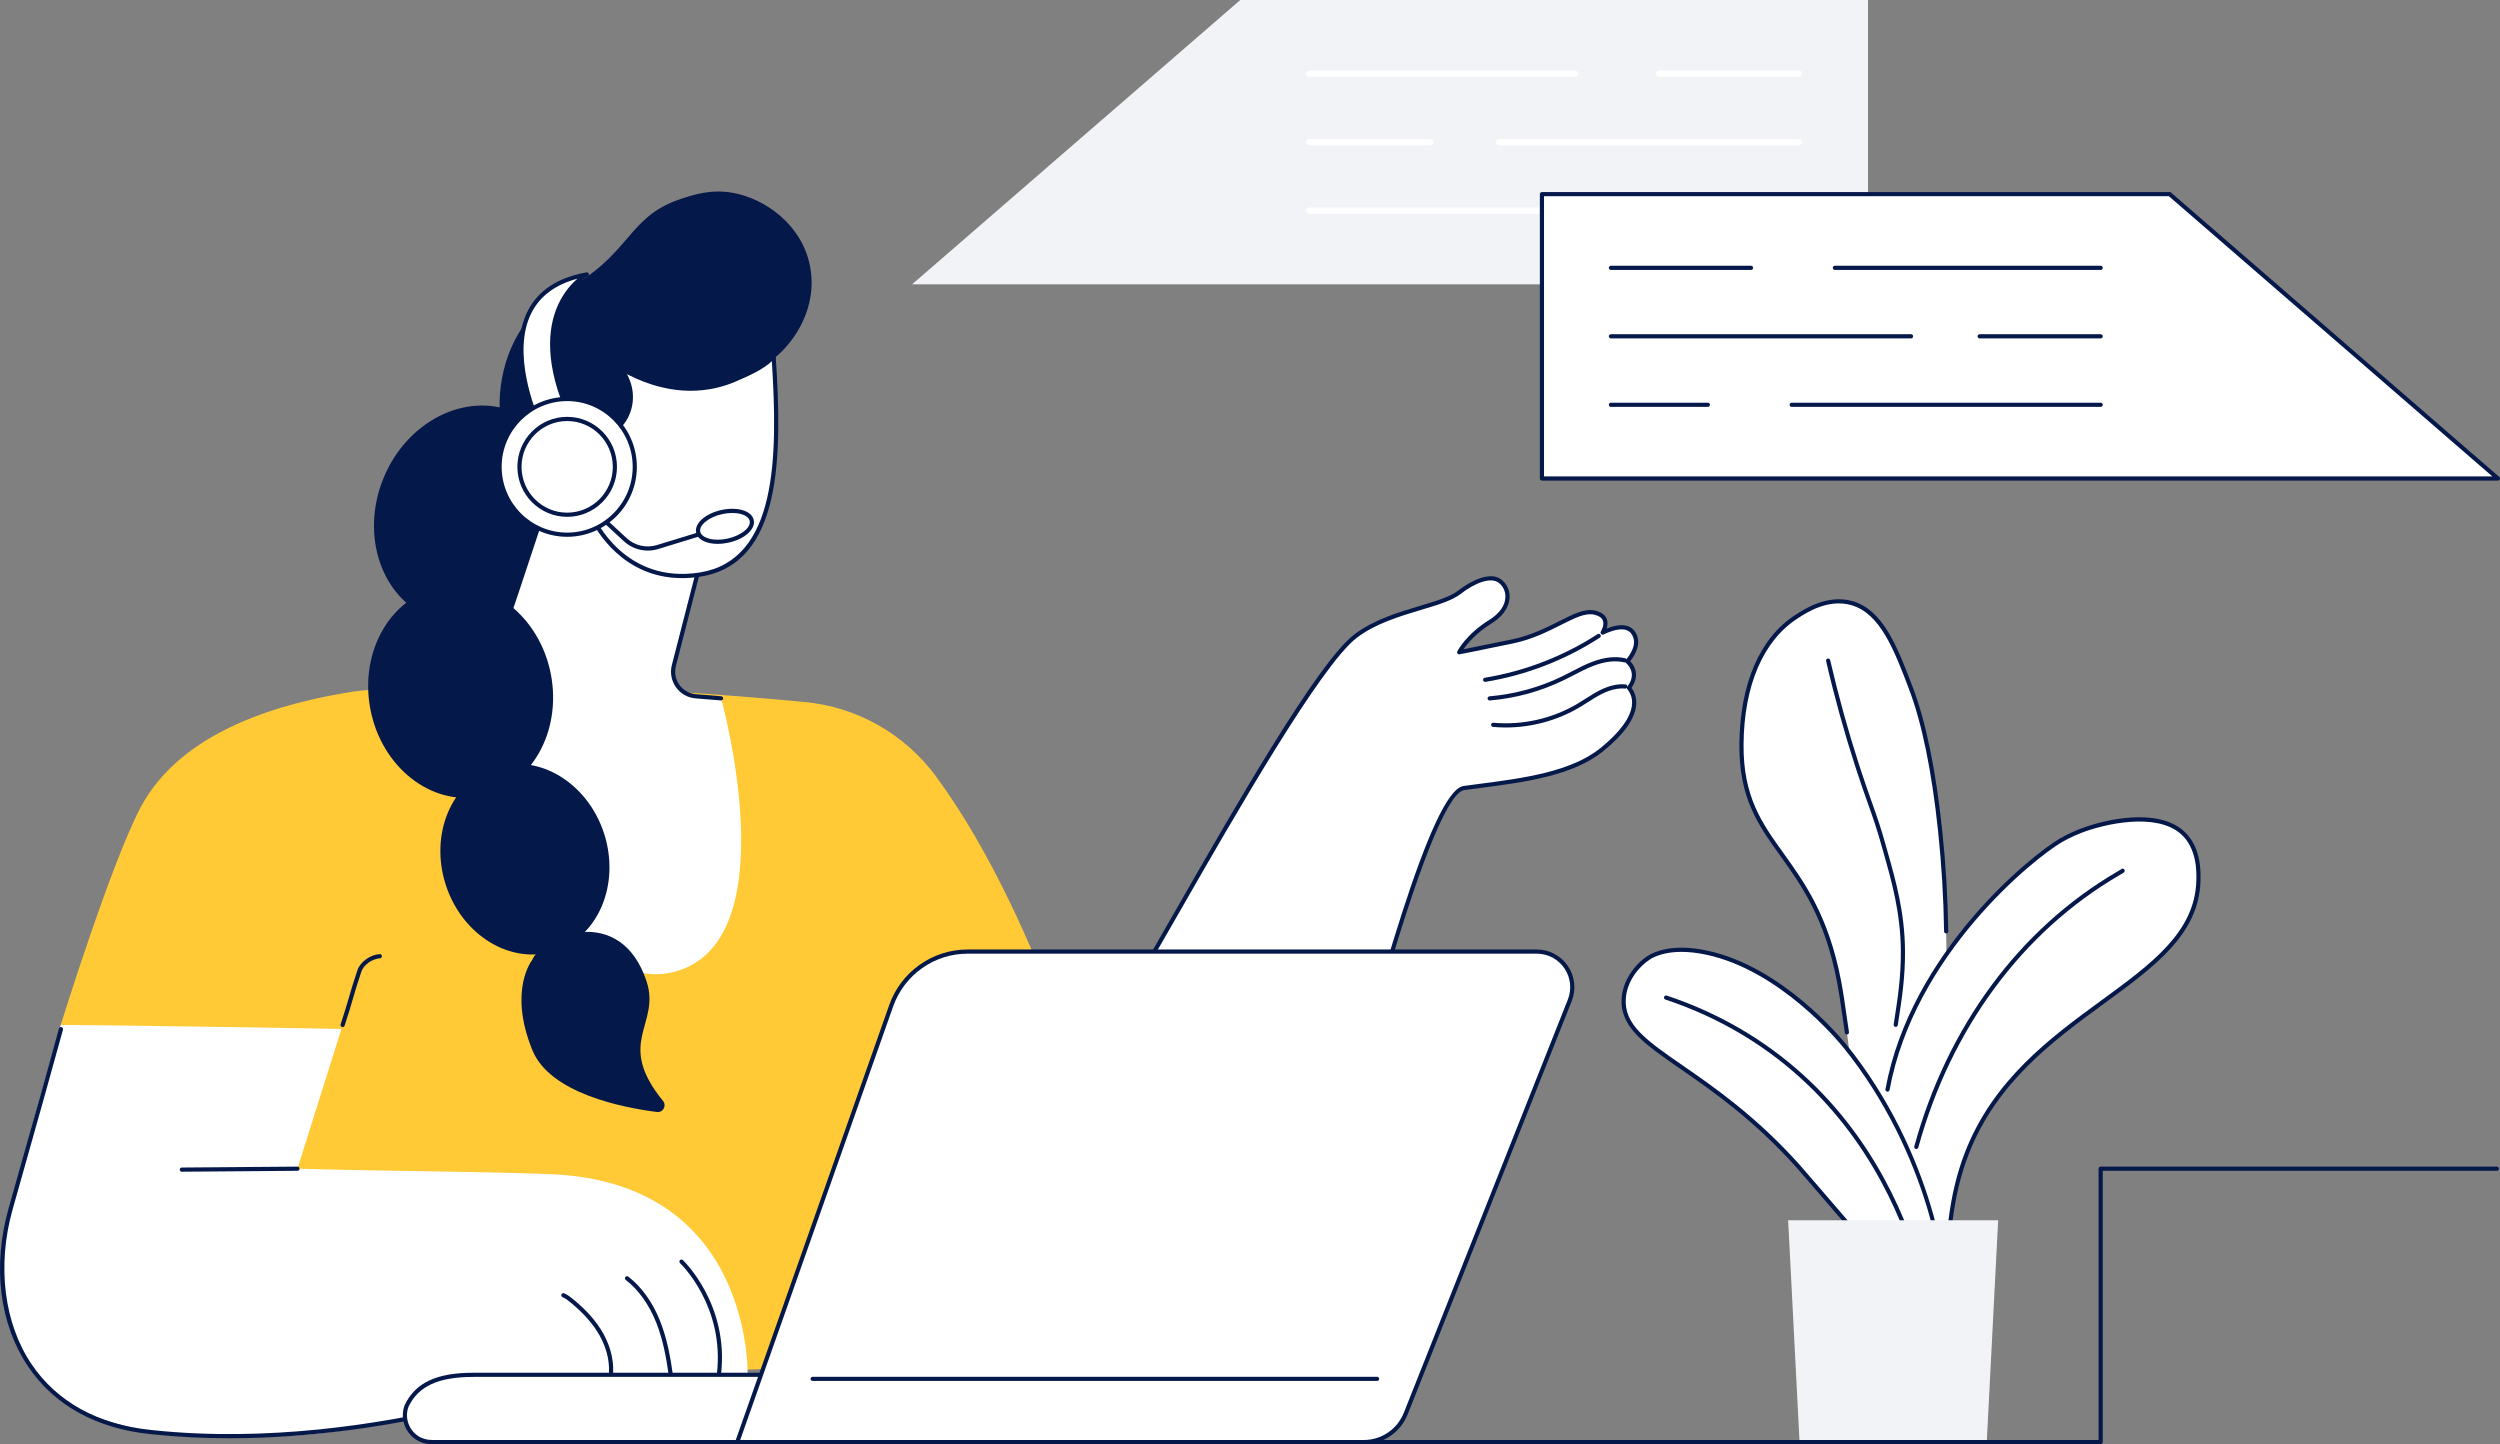 <svg width="412" height="238" viewBox="0 0 412 238" fill="none" xmlns="http://www.w3.org/2000/svg">
<rect x="0" y="0" width="412" height="238" fill="#808080" stroke="none"/>
<g clip-path="url(#clip0_176_944)">
<path d="M154.229 127.923C149.07 120.93 141.188 116.483 132.555 115.684C127.637 115.229 118.253 114.399 111.376 114.047C110.997 115.29 110.468 116.492 109.782 117.627C107.79 120.919 104.668 123.453 101.189 125.027C97.709 126.601 93.814 127.313 90.012 126.852C86.288 126.401 82.745 124.809 80.171 122.025C78.073 119.757 75.557 117.014 74.911 114.041C68.674 114.396 63.905 113.081 58.051 114.002C46.876 115.759 29.964 120.19 23.15 133.102C18.23 142.427 10.004 168.921 10.004 168.921L67.674 227.072L139.261 225.296L182.312 191.858C182.312 191.858 172.135 152.202 154.226 127.923H154.229Z" fill="#FFCA36"/>
<path d="M56.466 169.265C56.43 169.265 56.394 169.258 56.358 169.247C56.177 169.188 56.079 168.994 56.138 168.813C56.828 166.706 57.18 165.498 57.519 164.328C57.877 163.095 58.218 161.93 58.915 159.862C59.364 158.529 61.041 157.325 62.576 157.236C62.76 157.222 62.929 157.371 62.94 157.56C62.95 157.749 62.807 157.913 62.617 157.924C61.355 157.999 59.93 159.007 59.567 160.084C58.874 162.138 58.537 163.297 58.18 164.522C57.838 165.696 57.484 166.911 56.792 169.029C56.745 169.174 56.609 169.266 56.466 169.266V169.265Z" fill="#05184A"/>
<path d="M184.984 165.571C190.834 156.792 214.963 111.271 223.395 104.829C228.852 100.661 237.382 100.026 240.478 97.625C242.835 95.798 245.573 94.666 247.086 95.692C248.862 96.895 249.369 100.126 245.601 102.463C241.834 104.8 240.478 107.488 240.478 107.488C240.478 107.488 242.759 107.054 249.245 105.708C255.733 104.362 259.76 100.278 262.774 100.956C265.788 101.634 264.115 104.25 264.115 104.25C267.065 102.857 268.901 103.13 269.513 105.023C270.126 106.916 268.185 108.981 268.185 108.981C270.468 111.13 268.441 113.353 268.441 113.353C270.179 115.471 269.617 118.99 263.981 123.542C258.345 128.092 248.618 128.844 241.23 129.874C235.775 130.634 224.988 171.662 219.027 194.356C216.515 203.916 206.043 208.909 197.04 204.866C193.508 203.281 189.981 201.081 187.017 198.031L184.984 165.574V165.571Z" fill="white"/>
<path d="M203.591 206.616C201.313 206.616 199.035 206.137 196.9 205.179C192.881 203.375 189.473 201.049 186.771 198.268C186.713 198.209 186.679 198.132 186.674 198.05L184.641 165.593C184.637 165.518 184.657 165.443 184.699 165.38C186.41 162.814 189.63 157.197 193.705 150.088C203.609 132.811 217.175 109.148 223.187 104.556C226.332 102.153 230.405 100.929 233.998 99.849C236.672 99.046 238.979 98.352 240.269 97.353C242.498 95.626 245.509 94.207 247.281 95.407C248.247 96.062 248.809 97.178 248.784 98.394C248.765 99.341 248.348 101.166 245.784 102.755C243.246 104.329 241.82 106.078 241.187 106.999C242.322 106.774 244.798 106.279 249.177 105.37C252.269 104.729 254.749 103.479 256.938 102.375C259.304 101.183 261.175 100.242 262.849 100.618C263.852 100.844 264.501 101.3 264.777 101.975C265.005 102.53 264.927 103.118 264.786 103.582C266.318 102.979 267.544 102.868 268.435 103.255C269.106 103.546 269.577 104.104 269.841 104.915C270.383 106.593 269.173 108.325 268.655 108.962C270.388 110.824 269.335 112.709 268.876 113.352C269.48 114.191 269.741 115.188 269.632 116.256C269.398 118.544 267.569 121.084 264.196 123.807C259.151 127.881 251.092 128.928 243.984 129.852C243.055 129.972 242.149 130.09 241.277 130.212C239.751 130.424 236.67 134.721 230.646 153.99C226.507 167.225 222.376 182.955 219.359 194.439C218.139 199.084 214.96 202.938 210.636 205.009C208.406 206.078 205.999 206.612 203.591 206.612V206.616ZM187.353 197.879C189.98 200.557 193.285 202.802 197.181 204.551C201.389 206.44 206.185 206.381 210.339 204.391C214.481 202.406 217.526 198.717 218.694 194.267C226.82 163.331 235.929 130.265 241.183 129.532C242.059 129.41 242.966 129.291 243.896 129.17C250.916 128.258 258.872 127.224 263.766 123.273C266.944 120.706 268.736 118.257 268.948 116.187C269.05 115.199 268.789 114.319 268.176 113.572C268.067 113.439 268.073 113.247 268.189 113.12C268.26 113.041 269.953 111.116 267.951 109.231C267.813 109.102 267.806 108.883 267.936 108.745C267.953 108.726 269.728 106.804 269.187 105.13C268.986 104.506 268.65 104.1 268.162 103.888C267.307 103.518 265.994 103.743 264.262 104.561C264.125 104.625 263.958 104.592 263.858 104.476C263.757 104.361 263.744 104.192 263.827 104.064C263.833 104.054 264.469 103.033 264.14 102.236C263.953 101.783 263.468 101.464 262.697 101.292C261.259 100.969 259.488 101.861 257.245 102.991C255.128 104.057 252.495 105.384 249.314 106.046C242.898 107.376 240.564 107.823 240.541 107.828C240.413 107.853 240.28 107.801 240.202 107.696C240.123 107.592 240.11 107.451 240.169 107.334C240.227 107.22 241.612 104.531 245.419 102.171C247.114 101.119 248.065 99.773 248.093 98.382C248.113 97.4 247.664 96.503 246.891 95.979C245.682 95.16 243.247 95.913 240.686 97.9C239.294 98.979 236.931 99.69 234.191 100.512C230.655 101.575 226.646 102.779 223.601 105.106C217.699 109.614 203.617 134.179 194.298 150.434C190.265 157.466 187.07 163.04 185.332 165.668L187.349 197.881L187.353 197.879Z" fill="#05184A"/>
<path d="M248.155 119.89C247.45 119.89 246.746 119.859 246.044 119.795C245.856 119.778 245.717 119.61 245.734 119.421C245.751 119.232 245.916 119.095 246.108 119.109C250.904 119.546 255.829 118.432 259.974 115.971C260.412 115.712 260.85 115.431 261.275 115.16C262.026 114.68 262.805 114.183 263.622 113.769C265.156 112.995 266.591 112.665 267.886 112.792C268.075 112.811 268.213 112.98 268.195 113.169C268.176 113.358 268.011 113.499 267.819 113.478C266.653 113.366 265.346 113.669 263.931 114.385C263.145 114.782 262.382 115.27 261.644 115.742C261.215 116.015 260.771 116.3 260.323 116.565C256.662 118.738 252.409 119.89 248.157 119.89H248.155Z" fill="#05184A"/>
<path d="M245.492 115.443C245.316 115.443 245.165 115.307 245.15 115.127C245.135 114.938 245.274 114.771 245.464 114.755C249.684 114.394 253.754 113.266 257.559 111.404C258.055 111.162 258.546 110.905 259.038 110.651C260.122 110.086 261.243 109.503 262.415 109.061C264.427 108.301 266.263 108.109 267.867 108.49C268.053 108.534 268.167 108.72 268.123 108.905C268.079 109.089 267.892 109.203 267.71 109.161C266.24 108.812 264.54 108.995 262.658 109.705C261.524 110.133 260.421 110.705 259.354 111.26C258.858 111.518 258.362 111.776 257.861 112.021C253.979 113.922 249.827 115.073 245.523 115.44C245.514 115.44 245.503 115.44 245.494 115.44L245.492 115.443Z" fill="#05184A"/>
<path d="M244.757 112.373C244.592 112.373 244.445 112.253 244.419 112.084C244.388 111.896 244.515 111.72 244.703 111.688C251.272 110.618 257.694 108.134 263.278 104.506C263.437 104.403 263.649 104.448 263.753 104.608C263.856 104.767 263.811 104.981 263.652 105.084C257.989 108.764 251.475 111.284 244.813 112.368C244.795 112.372 244.776 112.373 244.757 112.373Z" fill="#05184A"/>
<path d="M98.273 195.444C95.218 195.173 89.333 193.456 89.333 193.456C78.886 193.059 64.462 193.024 49.018 192.604C48.996 192.604 56.277 169.565 56.277 169.565C56.277 169.565 19.271 168.919 10.007 168.919C10.007 168.919 1.861 196.488 0.566 205.323C-1.234 217.618 5.082 225.253 5.082 225.253C12.265 237.229 33.754 237.137 46.001 236.696C60.65 236.168 68.679 232.582 85.633 230.791L98.273 195.445V195.444Z" fill="white"/>
<path d="M37.855 237.026C33.655 237.026 29.372 236.828 25.072 236.371L24.706 236.332C15.884 235.413 8.954 231.583 4.667 225.257C-0.089 218.237 -1.276 208.723 1.41 199.155C2.412 195.591 3.254 192.61 4.053 189.782C5.783 183.663 7.277 178.378 9.717 169.51C9.767 169.327 9.959 169.219 10.14 169.269C10.322 169.319 10.43 169.51 10.38 169.693C7.939 178.562 6.444 183.849 4.714 189.97C3.916 192.796 3.073 195.777 2.072 199.341C-0.521 208.576 0.661 218.119 5.235 224.87C9.404 231.022 16.162 234.749 24.776 235.646L25.144 235.685C44.078 237.697 62.729 234.669 75.04 231.777C77.817 231.124 82.096 231.982 86.625 232.887C90.586 233.68 94.681 234.502 98.269 234.456C98.467 234.456 98.614 234.606 98.617 234.797C98.62 234.988 98.467 235.143 98.277 235.146C94.626 235.185 90.484 234.363 86.489 233.562C82.035 232.671 77.828 231.829 75.197 232.446C65.627 234.696 52.24 237.025 37.853 237.025L37.855 237.026Z" fill="#05184A"/>
<path d="M65.801 226.181C65.292 229.626 68.766 232.287 71.939 230.875C78.423 227.993 85.447 226.538 92.539 226.61L123.215 226.917C123.215 226.917 124.575 189.084 81.206 193.876C81.206 193.876 69.153 203.464 65.801 226.181Z" fill="white"/>
<path d="M100.62 227.415C100.603 227.415 100.587 227.415 100.57 227.411C100.383 227.383 100.252 227.21 100.28 227.021C100.601 224.812 100.085 222.356 98.826 220.107C97.77 218.22 96.208 216.44 94.051 214.667C93.642 214.331 93.2 213.984 92.706 213.767C92.533 213.69 92.453 213.487 92.53 213.314C92.606 213.14 92.807 213.06 92.982 213.137C93.558 213.39 94.041 213.768 94.487 214.136C96.712 215.965 98.326 217.808 99.425 219.772C100.757 222.153 101.303 224.763 100.96 227.122C100.935 227.294 100.788 227.418 100.62 227.418V227.415Z" fill="#05184A"/>
<path d="M110.535 226.844C110.367 226.844 110.22 226.72 110.195 226.549C109.824 223.916 109.289 220.838 108.145 217.959C106.961 214.983 105.225 212.554 103.124 210.933C102.972 210.817 102.946 210.602 103.061 210.45C103.177 210.298 103.393 210.27 103.543 210.387C105.743 212.083 107.555 214.612 108.785 217.704C109.956 220.651 110.501 223.78 110.877 226.453C110.903 226.642 110.772 226.816 110.585 226.842C110.569 226.846 110.552 226.846 110.537 226.846L110.535 226.844Z" fill="#05184A"/>
<path d="M118.479 226.844C118.465 226.844 118.452 226.844 118.438 226.842C118.249 226.821 118.115 226.649 118.137 226.459C119.472 215.236 112.147 208.233 112.072 208.165C111.933 208.035 111.925 207.818 112.055 207.678C112.184 207.539 112.401 207.532 112.54 207.661C112.616 207.733 120.196 214.963 118.819 226.542C118.798 226.717 118.65 226.846 118.477 226.846L118.479 226.844Z" fill="#05184A"/>
<path d="M29.966 193.099C29.777 193.099 29.624 192.948 29.623 192.757C29.623 192.566 29.774 192.411 29.964 192.41L49.017 192.258H49.02C49.209 192.258 49.361 192.41 49.363 192.601C49.363 192.791 49.212 192.946 49.021 192.948L29.969 193.099H29.966Z" fill="#05184A"/>
<path d="M92.47 90.772C96.255 81.388 92.763 71.124 84.669 67.845C76.575 64.567 66.945 69.516 63.159 78.9C59.373 88.283 62.866 98.548 70.96 101.826C79.054 105.104 88.684 100.155 92.47 90.772Z" fill="#05184A"/>
<path d="M90.77 80.765L80.633 110.511C79.986 112.412 78.374 113.821 76.41 114.205L71.897 114.232C71.897 114.232 90.761 164.583 110.535 160.3C130.31 156.017 118.831 115.087 118.831 115.087L114.647 114.748C112.142 114.544 110.426 112.123 111.053 109.681L115.755 91.401C115.755 91.401 96.593 75.898 90.767 80.767L90.77 80.765Z" fill="white"/>
<path d="M76.003 114.429C75.658 114.429 75.288 114.413 74.886 114.383C74.697 114.369 74.555 114.204 74.569 114.014C74.583 113.825 74.746 113.683 74.938 113.697C78.38 113.953 79.196 113.188 80.401 110.218C81.776 106.827 88.247 87.108 88.311 86.91C88.371 86.728 88.564 86.632 88.745 86.689C88.926 86.749 89.023 86.944 88.965 87.124C88.899 87.323 82.421 107.063 81.037 110.477C79.883 113.32 78.906 114.43 76.001 114.43L76.003 114.429Z" fill="#05184A"/>
<path d="M133.478 43.782C135.21 52.363 128.555 60.144 122.797 61.578C122.592 61.628 122.388 61.673 122.188 61.718C122.065 62.144 121.915 62.569 121.722 62.988C119.457 67.962 112.976 70.381 107.534 69.886C105.955 71.58 103.9 73.941 101.721 76.923C97.37 82.877 82.159 76.917 82.33 66.353C82.439 59.58 85.442 51.732 92.949 47.875C103.833 42.286 103.275 35.805 111.997 32.851C114.306 32.069 117.212 31.123 120.839 31.791C126.116 32.763 132.108 37.002 133.476 43.78L133.478 43.782Z" fill="#05184A"/>
<path d="M97.678 85.392C97.678 85.392 102.588 96.773 115.451 94.671C128.313 92.568 128.639 76.146 127.491 58.695C126.205 60.344 123.327 61.614 121.054 62.583C111.803 66.531 103.484 61.354 102.259 60.691C104.464 63.41 104.467 67.1 102.61 69.598C101.585 70.977 99.654 71.973 96.239 72.03C96.239 72.03 94.609 66.564 89.757 69.737C84.906 72.91 86.709 86.299 97.678 85.389V85.392Z" fill="white"/>
<path d="M112.384 95.272C102.613 95.272 98.188 87.212 97.469 85.753C92.703 86.063 88.981 83.652 87.483 79.277C86.157 75.4 87.073 71.086 89.57 69.453C91.112 68.445 92.516 68.162 93.748 68.615C95.425 69.231 96.233 71.017 96.484 71.685C99.306 71.596 101.275 70.827 102.337 69.397C104.177 66.919 104.036 63.43 101.994 60.912C101.891 60.784 101.891 60.601 101.996 60.476C102.1 60.349 102.28 60.315 102.423 60.393C102.487 60.427 102.571 60.474 102.673 60.532C110.63 65.009 116.989 63.949 120.922 62.27C122.921 61.417 125.943 60.127 127.222 58.487C127.311 58.375 127.46 58.328 127.594 58.37C127.729 58.413 127.826 58.534 127.835 58.677C128.917 75.107 128.945 92.818 115.508 95.015C114.412 95.194 113.371 95.276 112.385 95.276L112.384 95.272ZM97.678 85.047C97.813 85.047 97.938 85.128 97.993 85.254C98.041 85.365 102.955 96.364 115.394 94.332C128.049 92.263 128.207 75.421 127.199 59.524C125.792 60.867 123.474 61.926 121.188 62.9C117.279 64.568 111.065 65.651 103.326 61.664C104.765 64.268 104.635 67.449 102.885 69.806C101.657 71.458 99.423 72.323 96.244 72.377C96.082 72.377 95.954 72.279 95.909 72.132C95.902 72.11 95.214 69.884 93.505 69.259C92.489 68.888 91.291 69.146 89.943 70.028C87.697 71.496 86.901 75.46 88.13 79.052C89.545 83.183 93.102 85.426 97.646 85.048C97.656 85.048 97.665 85.048 97.674 85.048L97.678 85.047Z" fill="#05184A"/>
<path d="M96.919 80.593C96.776 80.593 96.643 80.503 96.593 80.36C96.311 79.53 96.018 78.674 95.514 77.967C94.976 77.217 94.253 76.757 93.529 76.706C93.341 76.693 93.197 76.528 93.21 76.338C93.224 76.148 93.386 76.007 93.576 76.018C94.504 76.082 95.416 76.646 96.072 77.564C96.637 78.353 96.946 79.26 97.244 80.137C97.305 80.317 97.21 80.512 97.03 80.575C96.993 80.587 96.955 80.593 96.919 80.593Z" fill="#05184A"/>
<path d="M118.833 115.431C118.823 115.431 118.814 115.431 118.805 115.431L114.621 115.091C113.327 114.987 112.153 114.318 111.399 113.258C110.644 112.195 110.396 110.86 110.722 109.595L114.516 94.844C114.565 94.66 114.752 94.55 114.936 94.597C115.12 94.644 115.231 94.833 115.182 95.016L111.388 109.767C111.114 110.835 111.323 111.96 111.959 112.858C112.596 113.752 113.585 114.316 114.677 114.404L118.861 114.743C119.05 114.758 119.191 114.924 119.176 115.113C119.162 115.293 119.011 115.431 118.834 115.431H118.833Z" fill="#05184A"/>
<path d="M96.715 45.227C96.715 45.227 86.344 50.716 93.503 67.591L88.893 70.097C88.893 70.097 78.468 48.504 96.715 45.226V45.227Z" fill="white"/>
<path d="M88.893 70.444C88.857 70.444 88.823 70.438 88.787 70.427C88.698 70.398 88.623 70.333 88.583 70.248C88.358 69.784 83.135 58.786 86.979 51.228C88.689 47.868 91.943 45.734 96.653 44.888C96.824 44.857 96.983 44.956 97.038 45.115C97.094 45.276 97.024 45.453 96.874 45.532C96.849 45.546 94.336 46.914 92.712 50.272C90.558 54.73 90.94 60.673 93.818 67.457C93.888 67.619 93.821 67.81 93.665 67.894L89.055 70.4C89.005 70.428 88.948 70.442 88.892 70.442L88.893 70.444ZM95.161 45.926C91.54 46.894 88.999 48.779 87.594 51.542C84.262 58.092 88.213 67.727 89.052 69.622L93.065 67.439C89.461 58.766 90.552 53.137 92.115 49.931C93.052 48.008 94.247 46.716 95.161 45.925V45.926Z" fill="#05184A"/>
<path d="M106.763 90.74C105.323 90.74 103.907 90.203 102.822 89.203L95.523 82.463C95.383 82.333 95.375 82.116 95.503 81.977C95.632 81.838 95.849 81.828 95.988 81.956L103.287 88.697C104.62 89.927 106.521 90.36 108.251 89.828L119.374 86.41C119.557 86.353 119.747 86.457 119.803 86.638C119.859 86.819 119.756 87.013 119.575 87.068L108.453 90.486C107.899 90.657 107.329 90.74 106.763 90.74Z" fill="#05184A"/>
<path d="M119.99 89.094C122.426 88.559 124.17 87.072 123.885 85.771C123.601 84.471 121.396 83.85 118.96 84.385C116.525 84.92 114.781 86.408 115.065 87.708C115.35 89.008 117.555 89.629 119.99 89.094Z" fill="white"/>
<path d="M118.273 89.63C117.681 89.63 117.123 89.559 116.625 89.419C115.568 89.12 114.894 88.539 114.728 87.779C114.399 86.27 116.227 84.631 118.887 84.048C120.12 83.777 121.34 83.782 122.322 84.059C123.38 84.357 124.054 84.939 124.219 85.698C124.549 87.207 122.72 88.847 120.06 89.43C119.454 89.562 118.848 89.63 118.273 89.63ZM120.677 84.537C120.152 84.537 119.597 84.598 119.035 84.721C116.827 85.206 115.162 86.539 115.401 87.633C115.508 88.124 116.022 88.534 116.812 88.757C117.689 89.004 118.791 89.004 119.914 88.757C122.123 88.273 123.787 86.939 123.549 85.845C123.441 85.355 122.928 84.945 122.137 84.721C121.698 84.598 121.202 84.535 120.677 84.535V84.537Z" fill="#05184A"/>
<path d="M93.47 88.12C99.623 88.12 104.61 83.113 104.61 76.937C104.61 70.761 99.623 65.754 93.47 65.754C87.318 65.754 82.33 70.761 82.33 76.937C82.33 83.113 87.318 88.12 93.47 88.12Z" fill="white"/>
<path d="M93.47 88.464C87.138 88.464 81.987 83.293 81.987 76.937C81.987 70.581 87.138 65.411 93.47 65.411C99.802 65.411 104.953 70.581 104.953 76.937C104.953 83.293 99.802 88.464 93.47 88.464ZM93.47 66.1C87.517 66.1 82.674 70.961 82.674 76.937C82.674 82.913 87.516 87.774 93.47 87.774C99.425 87.774 104.267 82.913 104.267 76.937C104.267 70.961 99.425 66.1 93.47 66.1Z" fill="#05184A"/>
<path d="M93.47 84.831C97.813 84.831 101.334 81.297 101.334 76.937C101.334 72.577 97.813 69.043 93.47 69.043C89.127 69.043 85.606 72.577 85.606 76.937C85.606 81.297 89.127 84.831 93.47 84.831Z" fill="white"/>
<path d="M93.47 85.175C88.945 85.175 85.263 81.48 85.263 76.936C85.263 72.391 88.945 68.696 93.47 68.696C97.996 68.696 101.677 72.391 101.677 76.936C101.677 81.48 97.996 85.175 93.47 85.175ZM93.47 69.387C89.324 69.387 85.95 72.775 85.95 76.937C85.95 81.1 89.324 84.487 93.47 84.487C97.617 84.487 100.991 81.1 100.991 76.937C100.991 72.775 97.617 69.387 93.47 69.387Z" fill="#05184A"/>
<path d="M223.883 237.656H71.223C70.318 237.656 69.415 237.423 68.669 236.909C66.924 235.704 66.317 233.548 67.008 231.694C68.808 227.905 72.529 226.57 78.029 226.57H233.9L231.876 232.088C230.628 235.436 227.443 237.655 223.881 237.655L223.883 237.656Z" fill="white"/>
<path d="M223.884 238H71.223C70.19 238 69.24 237.72 68.474 237.192C66.657 235.937 65.921 233.626 66.685 231.574C68.445 227.868 71.939 226.227 78.029 226.227H233.9C234.012 226.227 234.116 226.281 234.182 226.373C234.246 226.466 234.262 226.583 234.223 226.689L232.199 232.209C230.909 235.674 227.566 238 223.883 238H223.884ZM78.031 226.914C72.242 226.914 68.938 228.434 67.32 231.841C66.677 233.57 67.308 235.547 68.866 236.623C69.516 237.072 70.332 237.309 71.225 237.309H223.886C227.285 237.309 230.368 235.163 231.558 231.966L233.41 226.913H78.029L78.031 226.914Z" fill="#05184A"/>
<path d="M224.747 237.656C227.8 237.656 230.544 235.788 231.675 232.942L258.701 164.858C259.418 163.051 259.197 161.005 258.109 159.397C257.022 157.787 255.211 156.824 253.273 156.824H159.449C153.795 156.824 148.755 160.4 146.867 165.749L121.499 237.658H224.747V237.656Z" fill="white"/>
<path d="M224.747 238H121.499C121.388 238 121.282 237.945 121.218 237.855C121.154 237.764 121.137 237.647 121.174 237.54L146.543 165.632C148.474 160.156 153.661 156.477 159.449 156.477H253.273C255.326 156.477 257.242 157.496 258.393 159.201C259.546 160.907 259.78 163.068 259.02 164.983L231.993 233.067C230.805 236.063 227.959 237.998 224.747 237.998V238ZM121.985 237.311H224.747C227.677 237.311 230.271 235.544 231.355 232.814L258.381 164.73C259.056 163.028 258.849 161.105 257.824 159.589C256.799 158.073 255.098 157.166 253.273 157.166H159.449C153.953 157.166 149.026 160.661 147.192 165.862L121.985 237.311Z" fill="#05184A"/>
<path d="M226.944 227.582H133.923C133.732 227.582 133.579 227.427 133.579 227.238C133.579 227.049 133.734 226.894 133.923 226.894H226.944C227.134 226.894 227.287 227.049 227.287 227.238C227.287 227.427 227.132 227.582 226.944 227.582Z" fill="#05184A"/>
<path d="M79.213 131.258C87.429 129.68 92.612 120.679 90.79 111.153C88.968 101.627 80.831 95.184 72.614 96.762C64.398 98.34 59.215 107.341 61.037 116.867C62.859 126.393 70.996 132.836 79.213 131.258Z" fill="#05184A"/>
<path d="M91.418 156.71C98.618 154.362 102.257 145.691 99.545 137.343C96.833 128.995 88.798 124.132 81.598 126.48C74.397 128.829 70.758 137.5 73.47 145.847C76.182 154.195 84.217 159.059 91.418 156.71Z" fill="#05184A"/>
<path d="M87.681 158.254C89.366 154.124 102.264 148.81 106.542 161.688C108.945 168.929 101.314 171.673 109.27 181.44C109.906 182.221 109.27 183.383 108.27 183.256C102.695 182.55 90.64 180.216 87.733 173.06C83.716 163.175 87.681 158.256 87.681 158.256V158.254Z" fill="#05184A"/>
<path d="M304.37 170.135C303.933 167.311 303.613 164.546 303.078 161.746C298.953 140.101 286.873 139.815 286.993 122.724C287.011 120.101 287.1 107.454 296.013 101.658C297.448 100.725 301.158 98.252 305.182 99.396C310.02 100.772 312.283 106.494 314.903 113.384C315.782 115.698 318.225 122.513 319.74 136.952C320.458 143.784 320.67 149.496 320.728 153.493L320.776 157.296C320.776 157.296 310.759 172.411 311.184 182.862C307.51 177.076 304.784 173.34 304.784 173.34L304.366 170.138L304.37 170.135Z" fill="white"/>
<path d="M304.37 170.479C304.203 170.479 304.056 170.357 304.03 170.187C303.88 169.218 303.742 168.255 303.607 167.295C303.352 165.499 303.089 163.641 302.739 161.809C300.733 151.284 296.829 145.838 293.383 141.031C289.735 135.945 286.587 131.554 286.65 122.719C286.72 112.753 289.979 105.17 295.825 101.367L295.894 101.323C297.336 100.386 301.162 97.894 305.278 99.063C310.38 100.514 312.734 106.705 315.226 113.259C317.403 118.988 319.038 126.946 320.083 136.914C320.661 142.412 320.994 147.987 321.072 153.486C321.076 153.677 320.923 153.833 320.734 153.835C320.556 153.835 320.388 153.685 320.385 153.496C320.307 148.019 319.974 142.463 319.399 136.986C318.358 127.079 316.737 119.177 314.581 113.505C312.152 107.116 309.859 101.083 305.089 99.726C301.278 98.643 297.766 100.926 296.269 101.902L296.2 101.947C290.553 105.62 287.406 113 287.338 122.727C287.277 131.337 290.366 135.645 293.943 140.633C297.431 145.497 301.382 151.009 303.416 161.682C303.769 163.531 304.033 165.398 304.288 167.201C304.424 168.158 304.56 169.116 304.71 170.084C304.739 170.271 304.61 170.448 304.423 170.478C304.405 170.481 304.387 170.482 304.37 170.482V170.479Z" fill="#05184A"/>
<path d="M312.414 169.233C312.397 169.233 312.38 169.233 312.363 169.23C312.176 169.202 312.046 169.025 312.074 168.838L312.232 167.813C312.755 164.431 313.293 160.935 313.26 156.658C313.21 150.441 311.725 145.194 310.532 140.977C310.388 140.467 310.248 139.975 310.117 139.498C309.315 136.6 308.666 134.771 307.844 132.458C307.263 130.826 306.607 128.975 305.761 126.363C303.926 120.7 302.304 114.84 300.942 108.944C300.9 108.758 301.014 108.573 301.2 108.531C301.385 108.489 301.569 108.603 301.611 108.789C302.969 114.665 304.585 120.506 306.413 126.151C307.257 128.753 307.912 130.598 308.489 132.226C309.316 134.554 309.968 136.392 310.776 139.314C310.907 139.789 311.046 140.28 311.191 140.789C312.396 145.046 313.896 150.343 313.946 156.652C313.981 160.985 313.436 164.508 312.911 167.917L312.753 168.941C312.726 169.111 312.581 169.233 312.413 169.233H312.414Z" fill="#05184A"/>
<path d="M321.403 201.489C321.815 198.122 322.54 194.211 324.1 190.151C333.292 166.246 361.781 162.471 362.3 145.186C362.345 143.662 362.409 139.586 359.587 137.142C355.492 133.596 347.33 135.223 342.9 136.93C342.9 136.93 341.137 137.61 339.666 138.466C334.286 141.604 315.077 157.648 311.062 179.569L310.594 181.995C310.594 181.995 317.446 194.783 319.063 203.299C319.18 203.807 319.792 203.999 319.792 203.999H321.247L321.402 201.489H321.403Z" fill="white"/>
<path d="M321.403 201.832C321.389 201.832 321.375 201.832 321.361 201.829C321.172 201.806 321.038 201.634 321.061 201.445C321.595 197.09 322.458 193.46 323.779 190.025C328.431 177.928 337.952 170.968 346.352 164.83C354.589 158.81 361.703 153.612 361.955 145.174C361.996 143.842 362.117 139.787 359.361 137.4C355.286 133.871 346.892 135.757 343.023 137.249C343.006 137.255 341.267 137.929 339.838 138.762C335.183 141.475 315.494 157.275 311.399 179.63C311.365 179.817 311.19 179.942 310.998 179.906C310.811 179.872 310.687 179.692 310.722 179.506C314.862 156.896 334.782 140.913 339.491 138.168C340.969 137.307 342.702 136.636 342.775 136.608C347.073 134.951 355.497 133.144 359.81 136.881C362.813 139.484 362.684 143.784 362.642 145.197C362.378 153.973 355.138 159.264 346.756 165.39C338.432 171.473 328.997 178.368 324.419 190.276C323.119 193.657 322.267 197.234 321.742 201.532C321.72 201.707 321.572 201.836 321.402 201.836L321.403 201.832Z" fill="#05184A"/>
<path d="M315.806 189.354C315.776 189.354 315.745 189.349 315.714 189.341C315.531 189.291 315.424 189.101 315.474 188.918C320.906 169.149 332.772 153.077 348.887 143.665C349.185 143.49 349.468 143.326 349.547 143.267C349.65 143.15 349.825 143.112 349.968 143.189C350.135 143.278 350.199 143.487 350.11 143.654C350.039 143.789 349.931 143.853 349.234 144.259C333.276 153.58 321.522 169.505 316.137 189.101C316.095 189.254 315.956 189.354 315.806 189.354Z" fill="#05184A"/>
<path d="M271.775 157.793C272.408 157.394 275.291 155.705 281.303 157C293.545 159.641 303.159 171.301 304.086 172.449C319.654 191.744 322.464 216.541 319.26 217.648C318.531 217.9 315.817 214.78 310.421 208.529C297.127 193.132 297.307 193.281 296.329 192.188C280.879 174.922 266.903 172.954 267.596 164.431C267.828 161.576 269.794 159.039 271.775 157.793Z" fill="white"/>
<path d="M319.186 218.005C318.196 218.005 316.162 215.704 310.162 208.754C302.455 199.83 299.295 196.149 297.775 194.379C296.68 193.104 296.484 192.874 296.075 192.418C288.98 184.49 282.058 179.702 277.002 176.207C270.898 171.985 266.866 169.196 267.254 164.403C267.501 161.365 269.611 158.746 271.592 157.501C272.641 156.841 275.692 155.437 281.377 156.664C293.635 159.308 303.293 170.918 304.354 172.233C318.361 189.592 321.979 211.124 320.441 216.491C320.205 217.312 319.846 217.811 319.372 217.973C319.314 217.994 319.252 218.003 319.186 218.003V218.005ZM277.126 156.866C274.291 156.866 272.65 157.649 271.957 158.085C270.121 159.24 268.167 161.66 267.939 164.461C267.582 168.857 271.274 171.411 277.392 175.642C282.477 179.158 289.437 183.972 296.587 191.961C297 192.422 297.198 192.654 298.296 193.934C299.814 195.703 302.975 199.383 310.681 208.307C315.031 213.343 318.466 217.321 319.171 217.321C319.391 217.242 319.615 216.879 319.781 216.305C321.289 211.041 317.678 189.845 303.82 172.671C302.775 171.375 293.261 159.936 281.233 157.343C279.653 157.002 278.289 156.871 277.127 156.871L277.126 156.866Z" fill="#05184A"/>
<path d="M314.998 205.521C314.856 205.521 314.723 205.432 314.673 205.29C311.01 194.836 303.298 180.341 287.358 170.668C283.361 168.242 279.021 166.243 274.46 164.727C274.28 164.668 274.182 164.472 274.241 164.291C274.302 164.111 274.496 164.013 274.677 164.072C279.286 165.605 283.673 167.627 287.713 170.078C303.828 179.856 311.622 194.5 315.321 205.062C315.383 205.242 315.289 205.439 315.11 205.501C315.073 205.515 315.034 205.521 314.996 205.521H314.998Z" fill="#05184A"/>
<path d="M327.417 237.656H296.566L294.687 201.095H329.297L327.417 237.656Z" fill="#F2F3F6"/>
<path d="M346.191 238H224.747C224.557 238 224.404 237.845 224.404 237.656C224.404 237.467 224.558 237.312 224.747 237.312H345.847V192.604C345.847 192.413 346.001 192.26 346.19 192.26H411.48C411.671 192.26 411.824 192.415 411.824 192.604C411.824 192.793 411.669 192.948 411.48 192.948H346.533V237.656C346.533 237.847 346.379 238 346.19 238H346.191Z" fill="#05184A"/>
<path d="M307.85 0V46.861H150.306L204.4 0H307.85Z" fill="#F2F3F6"/>
<path d="M296.482 35.233H280.506C280.222 35.233 279.99 35.002 279.99 34.715C279.99 34.429 280.221 34.198 280.506 34.198H296.482C296.766 34.198 296.999 34.429 296.999 34.715C296.999 35.002 296.768 35.233 296.482 35.233Z" fill="white"/>
<path d="M266.694 35.233H215.77C215.486 35.233 215.253 35.002 215.253 34.715C215.253 34.429 215.484 34.198 215.77 34.198H266.694C266.978 34.198 267.21 34.429 267.21 34.715C267.21 35.002 266.98 35.233 266.694 35.233Z" fill="white"/>
<path d="M296.482 23.947H247.019C246.735 23.947 246.503 23.716 246.503 23.43C246.503 23.144 246.734 22.912 247.019 22.912H296.482C296.766 22.912 296.998 23.144 296.998 23.43C296.998 23.716 296.768 23.947 296.482 23.947Z" fill="white"/>
<path d="M235.717 23.947H215.77C215.486 23.947 215.253 23.716 215.253 23.43C215.253 23.144 215.484 22.912 215.77 22.912H235.717C236.001 22.912 236.234 23.144 236.234 23.43C236.234 23.716 236.003 23.947 235.717 23.947Z" fill="white"/>
<path d="M296.482 12.66H273.391C273.107 12.66 272.875 12.428 272.875 12.142C272.875 11.856 273.106 11.625 273.391 11.625H296.482C296.766 11.625 296.999 11.856 296.999 12.142C296.999 12.428 296.768 12.66 296.482 12.66Z" fill="white"/>
<path d="M259.577 12.66H215.77C215.486 12.66 215.253 12.428 215.253 12.142C215.253 11.856 215.484 11.625 215.77 11.625H259.577C259.861 11.625 260.094 11.856 260.094 12.142C260.094 12.428 259.863 12.66 259.577 12.66Z" fill="white"/>
<path d="M254.111 31.996V78.855H411.655L357.561 31.996H254.111Z" fill="white"/>
<path d="M411.655 79.199H254.111C253.921 79.199 253.768 79.044 253.768 78.855V31.996C253.768 31.805 253.922 31.652 254.111 31.652H357.561C357.644 31.652 357.723 31.681 357.785 31.736L411.88 78.596C411.988 78.689 412.027 78.841 411.977 78.977C411.927 79.111 411.799 79.201 411.654 79.201L411.655 79.199ZM254.454 78.51H410.732L357.433 32.338H254.454V78.51Z" fill="#05184A"/>
<path d="M281.455 67.055H265.479C265.289 67.055 265.136 66.9 265.136 66.711C265.136 66.522 265.29 66.367 265.479 66.367H281.455C281.645 66.367 281.798 66.522 281.798 66.711C281.798 66.9 281.644 67.055 281.455 67.055Z" fill="#05184A"/>
<path d="M346.192 67.055H295.267C295.077 67.055 294.924 66.9 294.924 66.711C294.924 66.522 295.078 66.367 295.267 66.367H346.192C346.382 66.367 346.535 66.522 346.535 66.711C346.535 66.9 346.38 67.055 346.192 67.055Z" fill="#05184A"/>
<path d="M314.942 55.769H265.479C265.289 55.769 265.136 55.614 265.136 55.425C265.136 55.236 265.29 55.081 265.479 55.081H314.942C315.132 55.081 315.285 55.236 315.285 55.425C315.285 55.614 315.13 55.769 314.942 55.769Z" fill="#05184A"/>
<path d="M346.191 55.769H326.244C326.054 55.769 325.901 55.614 325.901 55.425C325.901 55.236 326.055 55.081 326.244 55.081H346.191C346.382 55.081 346.535 55.236 346.535 55.425C346.535 55.614 346.38 55.769 346.191 55.769Z" fill="#05184A"/>
<path d="M288.57 44.483H265.479C265.289 44.483 265.136 44.329 265.136 44.139C265.136 43.95 265.29 43.796 265.479 43.796H288.57C288.76 43.796 288.913 43.95 288.913 44.139C288.913 44.329 288.759 44.483 288.57 44.483Z" fill="#05184A"/>
<path d="M346.192 44.483H302.384C302.193 44.483 302.041 44.329 302.041 44.139C302.041 43.95 302.195 43.796 302.384 43.796H346.192C346.382 43.796 346.535 43.95 346.535 44.139C346.535 44.329 346.38 44.483 346.192 44.483Z" fill="#05184A"/>
</g>
<defs>
<clipPath id="clip0_176_944">
<rect width="412" height="238" fill="white"/>
</clipPath>
</defs>
</svg>
